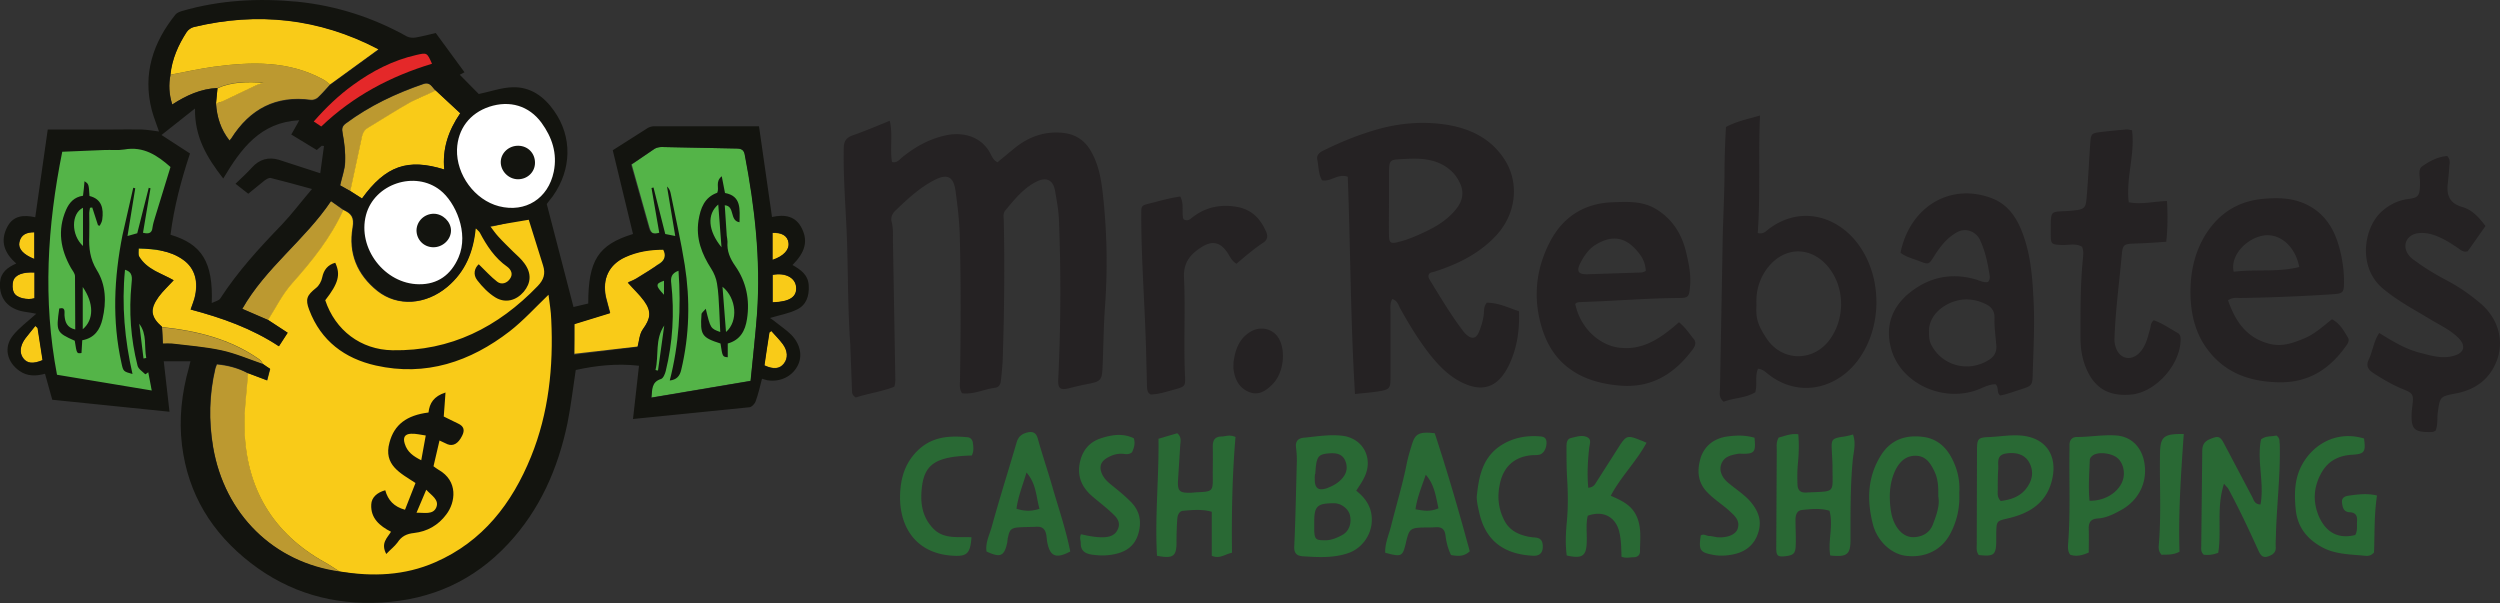 <?xml version="1.0" encoding="utf-8"?><svg xmlns="http://www.w3.org/2000/svg" width="1000" height="241.2" xmlns:v="https://vecta.io/nano"><rect width="100%" height="100%" fill="#333333" stroke="none"/><path d="M600 193.3c-1.2 5.3-.7 10.2 1.8 15 1.9 3.6 5 5.3 8.8 6.2 1.1.3 2.3.4 3.4.5 2.8.2 3.2 2 3.1 4.2-.2 2.3-1.7 3.2-3.8 3.1-10.1-.5-18.6-4.6-21.5-16.8-.5-2.2-1.1-4.5-1.1-6.8.8-8.1 2.3-16 10.1-20.8 4.4-2.7 9.3-3.7 14.4-3.4 1.6.1 3.3.1 3.4 2.4.1 2.4-1.2 4.7-3 5-1 .2-2 .1-3 .2-6.9.6-11.2 4.7-12.6 11.2zm339.9 4.9c-1.6.2-3.3.6-3.1 2.8.2 1.9.6 3.8 3.1 3.9 2.6.1 3.1 1.7 2.9 3.8-.1 1.7.3 3.5-.7 5.3-7.6 1.9-11.9-1.9-14.3-6.9-2.8-6.1-2.5-12.3.9-18.2 2.7-4.7 7-6.7 12.1-7 4.9-.3 5.6-1 4.8-6.5-9.9-3-18.9 1.3-23.9 9-3.9 6-4.1 12.6-3.4 19.5.7 6.8 4.3 11.4 10 14.7 5.5 3.2 11.6 3.1 17.6 3.7 1.1.1 2.3.2 3.7-1.3.3-7.2 0-14.9 1.2-22.8-3.8-.9-7.3-.5-10.9 0zm-248.4-4.9c-2.9-2.3-4-5.3-2.9-7.9 1.2-2.9 4-3.4 6.7-3.9.4-.1.9 0 1.3 0 5.2.1 5.8-.6 5.2-6.4-3.7-1.1-7.3-1-10.9-.5-5.1.7-9 3.6-10.6 8.4-1.5 4.9-1.4 9.9 2.7 14 2.6 2.7 5.8 4.7 8.6 7.2 2.1 2 4.5 3.8 3.5 7.2-.7 2.4-4.1 3.8-8.1 3.5-1.1-.1-2.3-.5-3.4-.5-1.1-.1-2.2-1-3.3-.2-.9 6-.3 6.8 5.3 7.8 2.3.4 4.6.3 6.9-.1 5.4-.9 9.3-3.7 10.9-9.2 1.5-5-.5-9-3.7-12.6-2.4-2.5-5.4-4.5-8.2-6.8zm-142.9 16.5c-.7 5.1-4.3 9.7-9.2 11.4-6 2.1-12.2 1.7-18.4 1.3-2.4-.2-3.4-1.3-3.3-3.9.5-10.9.7-21.9 1-32.8.1-2.3 0-4.6-.3-6.9-.3-2.5 1-3.6 3-3.8 5.2-.5 10.3-1.4 15.5-.8 8.4 1 12.6 9.1 8.8 16.7-.8 1.7-1.9 3.2-3.2 5.3 4.5 3.5 6.8 7.8 6.1 13.5zm-22.7-18.1c0 3.6 1.4 4.7 4.8 3.6 2.4-.9 4.7-2.1 6.4-4.2s2-4.4 1-6.8-3.1-3.1-5.6-3c-4.8.2-5.7 1-6.2 5.7-.1.9-.1 1.7-.2 2.6h-.1c-.1.6-.1 1.3-.1 2.1zm14 14.1c-.7-2.4-3.5-4.5-6.2-4.5-7 0-8.1 1.1-8 8.2v3c.2 3.2.7 3.6 4.1 3.6 2.5.1 4.9-.9 7.1-2.1 2.8-1.5 3.9-4.9 3-8.2zm116.3-29.7c-5.2-2.1-5.7-2-8.7 2.7l-8.8 13.8c-.7 1.1-1.2 2.3-3.4 2.5-.5-5.6-.2-10.8.4-16.1.2-1.4.9-3.1-.6-4-2.1-1.2-4.5-.3-6.7.2-1.7.4-1.8 2.1-1.8 3.6 0 3.9 0 7.8.2 11.7.4 6.2.5 12.3-.1 18.5-.4 4.4-.6 8.8 0 13.2 6.3 1.4 7.9.2 8-5.7.1-3.4-.4-6.9.4-10.2 6-2.2 10.9.3 12.5 6 .9 3.4.9 7 1 10.4 1.9.7 3.4.2 4.8.2 1.5 0 2.6-.8 2.6-2.3 0-5 .8-10-1.7-14.8-2.1-4-5.9-5.7-10-7.5 4-7.6 10.2-13.6 14.3-21.2-1.1-.5-1.8-.8-2.4-1zm-235 19.5c2.4 8.2 5.2 16.4 6.9 25-5.7 3-8.1 2-9.2-3.7-.2-1-.2-2-.4-3-.4-2.2-1.5-3.3-3.8-3.2-2.2.1-4.3.1-6.5.2-3.6.2-4.3.7-5 4-.2.7-.2 1.4-.3 2.1-1.2 5.5-2.7 6.2-8.3 3.6-.5-3.5 1.2-6.7 2.1-9.9 3.1-11.3 6.7-22.6 10-33.9.7-2.3 2.2-3.3 4.2-3.8s3.5-.1 4.2 2.4c1.9 6.8 4.2 13.5 6.1 20.2zm-5.4 7.9c-1.4-4.8-1.2-9.9-5.2-14.5-1.6 5.4-3.4 9.7-4 14.5 3.2 1 5.9 1.1 9.2 0zm72.7-28.9c-2.6.1-3.4 1.5-3.4 4 .1 3.9 0 7.8 0 11.7.1 6.2 0 6.3-6 6.6-1 0-2 .2-3 .2-4.3.1-5.1-.7-4.9-4.9l.9-14.2c.1-1.5.6-3.2-1.2-4.7l-7.5 2.2c.2 15.7-1.5 31.3-.6 46.8 6.6 1.3 7.9.2 7.8-5.9 0-2.9.1-5.8.3-8.6.1-1.6.6-3.4 2.5-3.5 3.7-.3 7.4-.7 11.3.4v17.6c3.1 1.4 5.2-.6 8.1-1.2-.2-15.5.1-31 1.4-46.3-2.4-1.1-4-.2-5.7-.2zm-101.5.3c-7.2-.7-14-.3-19.7 5.1-4.2 4-6.3 8.8-7 14.4-1.8 14.7 5 27.1 21.1 27.9 5.5.3 6.7-1 7.2-7.4-5.4-.3-11.3 1-15.6-3.8-4.2-4.6-4.9-10-4.3-15.7 1-9.8 5.6-12.8 20-13.2 1-1.9.6-3.7.4-5.4-.3-1.1-1-1.8-2.1-1.9zm57.6 19.1c-1.5-1.2-2.8-2.4-3.7-4.2-1.4-3-.7-5.2 2.2-6.8 1.8-1 3.7-1.6 5.8-1.5 1.3.1 2.6.5 3.9-.6.8-1.7 1.4-3.5.7-5.6-4.4-2.1-8.8-1.4-13.1 0-4 1.3-6.8 4-8.1 8.3-1.8 6.1 0 11 4.7 15 2.7 2.3 5.6 4.5 8.2 7 1.5 1.4 3 3.2 2.1 5.7-1 2.7-3.2 3.5-5.8 3.6-3 .1-6-.5-9.1-1.2-.7 1.5-.1 2.4-.1 3.4-.1 3.3 1.8 4.4 4.8 4.8 3.1.4 6 .4 9-.3 4.6-1 7.8-3.4 9.2-8 1.5-5 .6-9.4-3.2-13.1-2.3-2.3-4.9-4.4-7.5-6.5zm129.3-20.7c5.1 15.5 9.7 31.3 14 47.2-2.3 2.2-4.8 2-7.5 1.5-1.2-2.5-1.9-5.2-2.2-7.8s-1.6-3.5-4-3.3c-1.6.1-3.2.1-4.7.1-5.3.1-5.8.6-7 5.5-1.4 6.2-1.7 6.4-8.4 4.6-.2-3.5 1.3-6.8 2.2-10.2 2.1-8.5 4.7-16.9 6.4-25.5.6-2.8 1.4-5.6 2.3-8.3 1.2-3.7 3.1-4.5 8.9-3.8zm1.5 30c-1.1-4.7-1.6-9.5-5.1-13.4-1.5 4.5-3.4 8.8-4.1 13.8 3.1.6 5.9 1.1 9.2-.4zm161-28.5c-3.5.6-3.9 1.2-3.7 4.9.1 2.4.3 4.9.3 7.3 0 10.6 1.4 9.4-10.3 10h-.4c-2.2.1-3.2-1-3.3-3.1-.1-2.6-.1-5.2.1-7.8.4-4.1.6-8.2.2-12.4-3.2-.4-5.5.8-7.8 1.3-1.1 1.8-.8 3.6-.8 5.3l-.2 38.9c0 3.1.6 3.6 3.5 3.3 3.5-.4 4.2-1.1 4.3-4.6.1-3.3-.1-6.6-.1-9.9 0-1.8.4-3.7 2.5-4 3.7-.4 7.4-.8 11.1.3 1.6 6-.7 12.1.3 17.9 6.7.7 8.1-.4 8.1-6.3 0-10.7-.1-21.3.9-31.9.3-3.2 1.4-6.5.1-10.2-1.7.5-3.2.8-4.8 1zm127.6 6.8c-.2 11.8.5 23.6-.4 35.4-.1 1.5-.5 3.2 1 4.9 2.1-.1 4.5.2 7.2-1.2-.5-15.6.6-31.2 1.7-47.1-8.2-.1-9.4 1.1-9.5 8zm-6.2 3.8c1.2 7.8-2.5 14.9-9.5 18.7-2.9 1.6-5.9 3.1-9.3 3.3-2.9.2-3.6 1.8-3.5 4.3.1 3.1 0 6.3 0 9.3-2.7 1.2-5 1.7-7.4.9-1.2-1.6-.9-3.4-.8-5.1.9-12.2.3-24.5.5-36.7v-2.2c0-1.9 1.1-3.1 2.9-3.1 5.3 0 10.6-1 15.9-.6 6.1.5 10.2 4.8 11.2 11.2zm-10.5-1.9c-2-2-6.7-2.8-9.3-1.8-1.2.5-2.1 1.4-2.1 2.5-.2 5.3-.6 10.6-.1 16.1 6 .1 11.2-3.1 13.1-7.6 1.3-3.1.6-7-1.6-9.2zm-26.5 8.5c-2.2 9.2-9 13.3-17.4 15.3-4.7 1.1-4.8 1-4.9 5.8v3c0 5.9-.9 6.6-7 5.9-1.1-1.5-.8-3-.8-4.4l.1-37.2c0-5.1.3-5.4 5.3-5.6 4-.2 8.1-.9 12-.6 10.1.7 15.1 7.9 12.7 17.8zm-8.9-6.6c-1.6-3.3-4.9-4.7-9.5-4-3.9.6-3 3.6-3.1 6-.2 2.9-.2 5.7-.2 8.6 0 1.4-.3 2.9 1.2 4.4 3.8-.5 7.6-1.6 10.2-5 2.2-2.9 3.2-6.3 1.4-10zm-28.2 11.9c.3 5.9-1 11.4-3.7 16.4-3.5 6.5-10.2 9.6-17.8 8.6-6-.8-11.5-6.2-13.1-12.8-2.4-9.6-2.1-18.8 3.3-27.4 4-6.4 10.1-8.3 17.1-7.3 6.3.9 10 5.2 12.3 10.8a25.11 25.11 0 0 1 1.9 11.7zm-8.4 1.2c.1-3.8-.1-7.1-1.6-10.1-1.6-3.3-3.5-6.1-7.5-6.1s-6.5 2.5-8.2 6.1c-2.3 5-2.4 10.4-1.7 15.6.4 2.8 1.3 5.6 3.2 7.9 2 2.4 4.5 3.4 7.6 2.8s5.2-2.4 6.2-5.3c1.4-3.7 2.7-7.4 2-10.9zm135.2-24.3c-1.8.5-4.2 0-6.1 1.6-1.7 8.7 1.4 17.4-.2 26-2.4-.1-2.7-1.8-3.3-3l-11.3-21.4c-1.6-3-2.4-3.1-5.5-1.8-2.3.9-3.2 2.3-3.2 4.9l-.4 37.6c0 1.3-.3 2.6 1 3.8 1.9.2 3.8 0 5.8-.8 1.4-8.9-.8-18.1 2.3-27.6 1 1.2 1.4 1.5 1.6 1.8 4.4 8.1 8.3 16.4 12.1 24.8.8 1.7 1.6 3.2 3.8 2.5 1.9-.6 3.4-1.6 3.2-3.9-.1-2 .1-4 .1-6 .4-11.7 1.8-23.3 1.5-35-.2-1.2.2-2.5-1.4-3.5z" fill="#296934"/><path d="M707.5 91.6c-1.1.8-2 2.2-4.4 1.6 1.1-15.3.2-30.8.9-47-5.1 1.5-9.4 2.3-13.6 4.6-.4 6.4-.6 12.9-.6 19.3-.1 9.9-.7 19.9-.8 29.8l-1 55.3c0 1.8-.7 3.8 1.5 5.5 4-1.6 8.7-1.4 12.6-3.8.9-3.1-.2-6.3 1.1-9.4 1.9.2 2.9 1.2 4 2.1 12.1 9.6 26.8 5.9 35.2-4.5 10.2-12.6 10.9-32.5 1.8-46.1-8-12.1-23.4-17.4-36.7-7.4zm24.2 44.5c-6.7 8.8-19.1 8.5-25.2-.9-3.1-4.8-4.3-7.6-3.9-13.1-.3-4.9.8-9.6 3.6-13.8 6.6-9.8 18.2-10.5 25.6-.9 6.3 8.3 6.1 20.5-.1 28.7zm-220-.4c2.7 5.2 1.6 13.5-2.5 17.8-2.6 2.7-5.7 4.9-9.6 3.3s-5.7-5-6.2-9.2c-.1-.6 0-1.2 0-2.6.6-4.4 1.8-9.3 6.8-12.3 4.1-2.5 9.3-1.2 11.5 3zm-17.1-30.2c-1.9-1.1-2.6-2.9-3.6-4.4-2.8-4.2-6-5-10.3-2.3-4.5 2.8-7.4 6.2-7.1 12.2.6 13.1-.2 26.2.4 39.3.2 4.3 0 4.3-4.2 5.5-3.2.9-6.3 1.9-9.5 2-1.4-.7-1.4-1.9-1.5-3.1l-.4-15.5c-.5-17.7-1.9-35.4-1.9-53.1 0-3.9-.1-3.9 3.7-4.8 3.9-1 7.7-2.1 11.9-2.7 1.7 3.2.4 6.4 1.3 9.1 1.9 1.1 2.9-.3 4-1.1 5.3-3.9 11.2-5 17.6-3.8 5.9 1.1 9.3 4.9 11.5 10 .7 1.6.5 3.1-1.1 4.2-3.8 2.5-7.3 5.5-10.8 8.5zm177 23.4c-6.8 5.9-13.9 11.3-23.7 10.2-7.5-.8-15.6-7.2-17.8-17.5.7-.9 1.8-.7 2.8-.8 12.8-.4 25.6-1.5 38.4-1.6 4.1 0 4.3-.4 4.7-4.4.5-4.8-.5-9.5-1.6-14.1-1.7-7-5.3-12.9-11.7-16.9-5.6-3.5-11.6-3.1-17.6-2.9-12 .4-20.7 6.4-25.8 17.2-4.8 9.9-5.9 20.4-3.1 31.1 1.6 6.1 4.3 11.8 9.2 16.3 6.1 5.5 13.2 7.7 21.1 8.6 13.4 1.6 23-4.1 30.7-14.5.9-1.3 1.4-2.6.3-4-1.7-2-3.2-4.5-5.9-6.7zm-39.5-23.6c1.5-2.9 3.3-5.7 6.3-7.5 7-4.2 12.4-2.7 17.2 3.5 1.5 1.9 2.6 4.1 2.7 7.1-.7.3-1.3.6-1.8.6l-21.5.7c-3.7.1-4.5-1.2-2.9-4.4zm-37.4 15.8c-1.1 1.4-1 2.4-1.1 3.4-.1 2.8-.9 5.4-1.9 8-1.2 3.1-3.1 3.4-5.5 1-.4-.4-.8-.8-1.1-1.3-4.8-6.3-8.8-13.1-13-19.9-.5-.9-1.1-1.7-.4-2.8.5-.6 1.3-.6 2-.8 9-2.9 17.4-6.9 24.1-13.8 8.6-8.7 10.3-21.5 3.9-31.3-5.4-8.2-13.6-12.2-23-13.7-8.9-1.4-17.7-.8-26.5 1.5-8.1 2.2-15.8 5.3-23.2 9-1.4.7-2.4 1.8-2.1 3.4.6 2.8.4 5.7 1.9 8.3 3.5.8 6.2-2.8 10.3-1.4 1.1 28.7 1.1 57.7 2.9 86.9 3.7-.4 6.7-.6 9.7-1.1 4.1-.7 4.5-1.2 4.5-5.4v-26.4c0-1.6-.3-3.2.7-5.1 2.2.7 2.5 2.6 3.3 4 3.3 5.9 6.8 11.7 10.9 17.1 3.7 4.8 7.8 9.3 13.3 12.1 8.6 4.4 14.7 2.1 18.9-6.2 3.4-6.7 4.6-14.2 4.3-22.1-4.3-1.4-8.4-3.5-12.9-3.4zm-29.3-26.3c-2 .8-4 1.5-6.1 2-3 .8-3.7.3-3.7-2.7-.1-4.6 0-9.2 0-13.8V68.2c.1-3.8.5-4.3 4.1-4.5 5.4-.3 10.9-.7 16.1 1.6 4 1.8 6.9 4.7 8.5 8.7 1.5 3.9.3 7.2-2.4 10.3-4.5 5.2-10.4 7.9-16.5 10.5zm367.4 32.9c-3.7 2.9-7.2 6.2-11.7 7.9-4.1 1.7-8.3 3.1-13 2-9.4-2.3-13.9-8.9-16.9-17.5 2-1.3 3.6-.9 5.2-.9a750.26 750.26 0 0 0 36.7-1.5c4.2-.3 4.5-.7 4.5-5 0-4.8-.7-9.5-2-14.1-2.3-8.2-6.8-14.7-15.4-17.8-4.8-1.7-9.6-1.7-14.5-1.3-10 .8-17.7 5.4-23.2 13.9-4.8 7.5-6.5 16-6.3 24.7.2 8 2.1 15.7 7.2 22.2 7 9 16.6 12.3 27.6 12.6 11.8.4 20.4-4.8 27.1-14.1.9-1.2 1.9-2.5 1-3.9-1.6-2.6-3.1-5.5-6.3-7.2zm-27.9-33.4c6.7-1.4 13.2 4 14.8 12.5-8.7 2.2-17.6.8-26.2 1.9-1.5-5.9 4.3-12.9 11.4-14.4zm93.3 51.2c-3 6.7-8.5 10.4-15.5 11.8-6.7 1.3-6.7 1.2-7.6 7.8-.3 2.4.1 4.9-.9 7.2-.5.2-.9.5-1.3.5-7.4.2-8.6-1-8.2-8.3l.3-2.6c.5-4.2.1-4.7-4-6.3-4.1-1.7-8-4-11.7-6.4-2.1-1.4-3-2.9-1.8-5.4 1.6-3.3 1.9-7.2 4.2-10.6 5.2 3.2 10.2 6.3 15.9 7.8 4.6 1.2 9.2 2.7 14 1.3 4.2-1.2 4.9-4.1 1.6-7.3-3.1-3-7.1-4.9-10.8-7.1-6.6-4-13.5-7.6-19.5-12.7-10-8.7-7.3-24.5 0-30.8 3-2.6 6.4-4.3 10.4-4.8 3.9-.5 4.5-1.2 4.7-5.2v-1.3c.1-2.3-1-5.2.9-6.6 3-2.1 6.3-3.8 10-4.1 1.4 1.5.9 3 .8 4.3-.1 2-.3 4-.5 6-.7 4.9.2 8.5 5.7 10.1 4 1.1 6.7 4.2 9.3 7.6l-7.1 10.1c-1.7.5-2.7-.4-3.8-1.2-3.1-2.1-6.2-4.1-9.8-5.3-2.1-.7-4.2-1-6.4-.7-4.7.7-6.5 5.3-3.4 9 .7.9 1.7 1.6 2.6 2.2 3.9 2.9 8.1 5.4 12.5 7.7 4.7 2.5 9.1 5.5 13.2 9 7.7 6.4 10 16 6.2 24.3zm-126-8.6c-.7 9.6-10.1 19.9-19.5 20.9-10.1 1-15.6-3.3-18.7-11.7-1.3-3.5-1.8-7.2-1.8-11 0-10.7-.1-21.3 1-32 .1-1.4.3-2.9-.4-4.4-2.5-1.5-5.3-.6-8-.7-4.4-.2-4.5-.3-4.5-4.7 0-10.1-.4-8.3 8.1-9 5.8-.5 5.9-1.1 6.3-5.9.6-7 .9-14.1 1.4-21.1.3-3.8.4-4 4.3-4.5 3.3-.4 6.6-.7 9.9-1 .7-.1 1.4.1 2.5.3 1.3 9.6-2.5 19-1.3 28.8 5 1 9.8-.3 15.3-.5.3 5.5.3 10.7-.3 16.3-4.3.3-8.2.6-12.2.7-4.7.2-5.2.2-5.6 4.6-1 11-2.5 22.1-2.9 33.1-.1 1.3.1 2.6.5 3.8 1.5 4.7 6.1 5.7 9.5 2.2 2.6-2.7 3.3-6.3 4.3-9.8.3-.9 0-2 1.4-3.2 3.5 1.2 6.5 3.4 9.8 5.2 1.1.9 1 2.3.9 3.6zm-62.7-42.3c-2.2-6.5-5.7-12.5-12.5-15.2-16.9-6.6-33.1 3.4-36.8 21.7 2.2 1.7 4.8 2.3 7.4 3.3 3.9 1.5 3.9 1.5 6.1-2 2.4-3.8 5-7.2 9.1-9.5 3.8-2.1 7.9 0 9.3 3.3 2 4.4 3 9 3.7 13.7.2 1 .2 2-.6 2.9-1.6.3-3-.4-4.5-.9-8.2-2.5-16.1-1.7-23.3 2.7-10.6 6.5-13.7 15.6-10.8 25.4 4 13.3 19.9 20.6 33.3 16.3 2.8-.9 5.4-2.6 8.3-2.6 1.5 1.3.3 3.4 1.9 4.5 2.7-.5 5.2-1.5 7.8-2.3 4.9-1.6 5.1-1.5 5.2-6.8.3-10.4.9-20.7.2-31.1-.4-8-1.2-15.9-3.8-23.4zm-14 49.4c-8.6 5.3-19 2-23.1-6.3-.7-1.5-.8-3-.8-4.8-.4-8 8.6-13.6 15.9-13.1a16.45 16.45 0 0 1 5.8 1.4c2.6 1 4.6 2.6 4.5 6-.1 3.6.4 7.2.7 10.7.3 2.7-.7 4.7-3 6.1zM441.1 77.3c1.7 15.1 2 30.2.9 45.3-.6 8.2-.6 16.4-1 24.6-.2 4.7-.8 5.4-5.4 6.3-2.7.5-5.3 1.1-8 1.8-3.6.9-4.5 0-4.3-3.6a737.7 737.7 0 0 0 .3-63.1c-.1-4.2-.9-8.3-1.6-12.4-.8-4.2-3.4-5.5-7.3-3.6-5.3 2.6-8.9 7.2-12.6 11.6-.9 1.1-.7 2.5-.6 3.7.4 18.5.2 36.9-.4 55.4-.1 2.9-.4 5.7-.7 8.6-.1 1.6-.7 3-2.3 3.2-4.4.5-8.5 2.8-13.3 2.2-1.2-1.9-.8-3.7-.8-5.4.3-19.3.4-38.6-.1-58-.2-5.9-.9-11.8-1.7-17.6-.8-5.7-3.3-6.9-8.4-4.3-6 3.1-10.8 7.6-15.6 12.2-1.4 1.3-2 2.9-1.5 4.7.7 2.9.4 5.7.5 8.6l.9 52.3c0 1.6.2 3.2-.4 4.9-5.1 2-10.6 2.7-15.4 4.3-1.5-1-1.5-1.9-1.5-2.8l-.7-18.6c-1.1-15.4-.8-30.8-1.5-46.2-.5-10.6-1.3-21.3-1.1-32 0-2.7.8-4.2 3.4-5.2 4.9-1.7 9.6-3.7 15-5.9 1.3 5.6 0 11.1.9 16.5 2 .5 3-1 4.1-1.9 5.2-4.2 10.9-7.4 17.6-8.8 6.1-1.3 14.1 0 17.9 7.8.6 1.2 1.2 2.3 2.6 3l6.9-5.7c5.5-4.4 11.6-6.7 18.8-6.1 4.7.4 8.2 2.3 10.9 6.1 3.6 5.5 4.8 11.8 5.5 18.1z" fill="#252223"/><path d="M99.3 149.4c-.5 7.4-1.6 14.8-1.4 22.1.6 23.9 11.3 42 32.3 53.6 2 1.1 3.9 2.5 5.9 3.7-26.6-3.6-46.2-23-50.8-49.8-1.8-10.6-1.6-21.1.9-31.6.1-.4.3-.8.6-1.6 4.4.4 8.6 1.5 12.5 3.6zM68.9 41.8c5.7-3.7 11.5-6.3 18.1-6.6 5.8-2.6 12-2.6 18.4-2.2-1 .4-2.1.6-3.1 1.1l-13.4 6.4c-.8.4-1.6.6-2.5.8.3 5.4 1.9 10.4 5.4 14.8.4-.5.6-.6.7-.8 7.5-11.8 17.9-17.3 31.9-15.4.8.1 2-.3 2.7-.9 1.7-1.6 3.3-3.4 4.9-5.2-.9-.7-1.7-1.5-2.7-2-13.9-7.6-28.8-7.1-43.8-5.1-5.8.8-11.6 2.1-17.3 3.2-.8 3.9-.6 7.8.7 11.9zm63.5 38.7c-10.5 15.6-26.1 26.6-35.5 43.1l10.4 4.5c3.1-4.9 5.7-10.2 9.5-14.5 8.1-9.1 15.6-18.4 20.6-29.5-1.6-1.2-3.3-2.4-5-3.6zm37.1-46.9c-11.1 3.8-21.6 8.7-31.1 15.8-1.5 1.1-1.7 2.1-1.3 4 .7 3.7 1.1 7.6 1 11.4-.1 3.1-1.3 6.1-2 9.4 1.4.8 2.8 1.5 4.1 2.3l4.2-19.5c.5-2.2.6-4.4 2.9-5.8l17.1-10.3c3.2-1.8 6.7-3 10-4.5-1.5-1.3-2.1-3.7-4.9-2.8zm-104.3 104c1.4 0 2.5-.1 3.6 0 6.6.8 13.3 1.3 19.8 2.7 5.7 1.3 11.2 3.6 16.7 5.5-.5-.7-.9-1.6-1.6-2-11.7-8.2-25-11.4-38.9-12.9.2 2.1.3 4.2.4 6.7z" fill="#bc9930"/><path d="M260.6 159l39.7-6.7 2.6-27c1.5-21.3-.9-42.4-4.9-63.3-.4-2-1.4-2.5-3.2-2.6l-30-.6c-1 0-2.1.2-2.9.7-3.2 2.1-6.4 4.4-9.2 6.3l7.1 25.2c.6 2.3 1.7 3 4.2 2.1M70.3 60.8c-5.3-4.6-40.4-2.2-46.1-2-6 29.8-8.5 64.1-2.8 94 12.7 2.1 41 9.9 39.9 5.6-5-19.5 9-97.6 9-97.6z" fill="#54b448"/><path d="M196.2 90.7c4.9-.8 11.1-3 16.8-4 1.7 5.6 4.3 13.3 6.4 19.6l1.4 11.7c.4 3.2 5.1 40.9-7 66.2-7.6 18.7-19.3 33.9-38.3 42.2-12.3 5.4-26.5 4.4-39.5 2.3-2-1.2-3.9-2.6-5.9-3.7-21-11.6-31.7-29.7-32.3-53.6-.2-7.4.9-14.8 1.4-22.1l7.7 2.9 1.2-4.6c-1-.6-1.9-1.3-2.8-1.9-.5-.7-.9-1.6-1.6-2-11.7-8.2-25-11.4-38.9-12.9-4.6-4-5-7.2-1.4-12.1 1.7-2.3 3.9-4.3 6-6.6-4.9-2.8-10.7-4.3-13.8-9.5-.4-.7-.2-1.9-.2-3.2 6.6.2 12.6.8 17.8 4.5 4.8 3.4 6.3 8.9 4.5 15.6-.4 1.3-.9 2.6-1.5 4.3 12.4 3.3 24.4 7.5 35.3 14.7l3.5-5.4-7.8-5.1c3.1-4.9 5.7-10.2 9.5-14.5 8.1-9.1 15.6-18.4 20.6-29.5 3.1 1.4 4.4 2.9 3.7 7-1.8 10.3 1.8 18.9 9.9 25.4 8.1 6.4 19.3 5.6 27.9-1.6 7.1-6 10.4-13.8 11.3-23.4l6.1-.7zm-110.7-64c15-2 29.9-2.5 43.8 5.1 1 .5 1.8 1.3 2.7 2l19.4-14.1s-.2-.2-.5-.4c-23.4-12-47.9-14.7-73.4-8.5-1.1.3-2.3 1.1-2.9 2-3.3 5.2-5.8 10.8-6.5 17.1 5.8-1.1 11.6-2.4 17.4-3.2zm78.8 14.1c-5.8 3.3-11.4 6.9-17.1 10.3-2.3 1.3-2.4 3.6-2.9 5.8l-4.2 19.5 4.7 3c9.4-13.1 18.3-16.1 32.9-11.6-.8-8.2 1.6-15.5 6.4-22.5l-9.8-9.1c-3.3 1.6-6.8 2.9-10 4.6zm90.8 97.8c.6-2.1.7-5 2.1-7 3.1-4.3 3.6-7.1.5-11.4-1.9-2.6-4.3-4.8-6.5-7.3 1.1-.5 2.3-.9 3.4-1.6 3.3-2 6.6-4 9.7-6.3 1.6-1.2 2.3-3 1.1-5.3-5.3 0-10.4.8-15.2 3-6.6 3-9.3 8.8-7.8 16 .5 2.1 1.1 4.1 1.7 6.4l-14.3 4.4v12l25.3-2.9zm63.4-23.9c-.4-3.6-4.4-5.7-9.4-4.7v11c6.9-.2 9.9-2.3 9.4-6.3zm-10.8 18.2l-2 13.2c3.7 1.7 6.2 1.4 7.8-.7 1.7-2.1 1.6-5.1-.5-7.9-1.4-1.8-3-3.5-4.6-5.2-.1.2-.4.4-.7.6zm-292.6-1.8c-.3-.3-.6-.5-.9-.8-1.3 1.7-2.7 3.3-4 5-2.2 2.8-2.5 5.8-.9 7.9 1.6 2.2 3.9 2.4 7.8.8l-2-12.9zm-9.8-18.8c-.5 1.5-.4 3.5.3 4.8 1.1 2.2 5.5 3 8.2 2.2V109c-4.5-.2-7.7.9-8.5 3.3zm81.1-70.9c.8-.3 1.7-.5 2.5-.8l13.4-6.4c1-.5 2.1-.7 3.1-1.1-6.4-.4-12.6-.4-18.4 2.2l-.6 6.1zm229 55.7c-.4-2.7-2.7-4.1-6.4-3.9v10.9c4.6-1.6 6.9-4.2 6.4-7zM13.8 92.9c-3.1 0-5.4.9-6 4-.6 2.6 1.5 4.9 6 6.7V92.9z" fill="#f9cb18"/><path d="M187 93.6c0 12.1-9.1 23.3-21.1 23.3s-22.5-11.2-22.5-23.3 9.8-24 21.8-24c12.1 0 21.8 11.8 21.8 24zm37.6-31c0 12.1-9.1 23.3-21.1 23.3S181 74.7 181 62.6s9.8-24 21.8-24c12.1 0 21.8 11.9 21.8 24z" fill="#fff"/><path d="M154.5 221.6c-2.3-4.4.4-6.4 1.9-8.9-4.5-2.3-8.2-5.4-7.9-10.9.1-2.8 2.3-4.8 5.6-5.7 1.1 4 3.5 6.6 7.9 7.8l4.2-10.7c-6.1-4-12.9-7.2-10.4-16.2 1.9-7.2 6.9-10.9 15.6-12 .4-3.7 2.1-6.5 6.8-8-.2 3.5-.5 6.5-.7 9.6 1.9.9 3.7 1.9 5.7 2.8 2.4 1.1 2.8 2.7 1.6 5-1.5 3-3.5 4.2-5.8 3.3-.9-.4-1.9-.9-3.2-1.5l-2.4 10.3c.7.5 1.3 1 2 1.4 8 4.5 6.8 13.1 3.1 17.9-3.2 4.3-7.6 6.8-12.9 7.4-2.9.3-5 1.3-6.6 3.8-1.2 1.6-2.8 2.8-4.5 4.6zm15.8-47.4c-2.1-.3-4-.8-5.9-.7-2.5.1-3.3 1.5-2.5 4 1 3.3 3.4 5 6.6 6.6l1.8-9.9zm.2 21.7l-3.9 9.2c3.1-.1 6.6.9 7.9-2.1 1.3-3.1-1.9-4.8-4-7.1zm120.6-58.5v5.5c-2.1-.2-2.1-.2-2.9-5.5-7.5-2.4-8.2-3.4-7.6-11.7 0-.6.9-1.2 1.7-2.2 1.9 7.9 1.9 7.9 5.8 9.3l-.4-8.8c-.2-3.5-.3-7.1-.9-10.6-.3-2-1.2-4.2-2.3-5.9-3.8-5.9-6.2-12.1-5.1-19.3.8-5 2.4-9.3 7.5-11.1.9-2-.9-4.4 1.8-6.6l1.3 6.7c6.6 1.2 5.9 6.5 5.8 11.7-4.1-.6-1.7-6.5-5.9-6.8l.8 12.2c.1.8.3 1.6.3 2.4-.3 3.7 1 6.7 3.1 9.7 4.4 6.3 5.9 13.5 4.7 21.2-.7 4.7-2.7 8.4-7.7 9.8zm-.7-4.6c5-4.3 4.2-13.6-1.4-18.1l1.4 18.1zm-1.8-33.9l-1.3-17.1c-4.6 3.9-4.1 10.5 1.3 17.1zM33.8 72.5c1.7 1.1 1.7 1.1 2 5.9 4.9 1.2 5.7 5 5.1 9.4-.1.9-.6 1.7-1 2.5-.2-.1-.5-.1-.7-.2L36.9 83c-.3 0-.6.1-.9.1-.1.7-.3 1.4-.3 2 0 3.1.1 6.2 0 9.3-.2 4.8.3 9.2 3 13.6 3.7 5.9 3.9 12.8 2.3 19.6-1 4.3-3.2 7.6-8.1 8.5l-.3 5.1c-1.9.3-1.9.3-2.7-4.9-7.4-3.3-7.5-3.7-6.2-12.9 2.7-.7 2 1.5 2.1 2.7.2 2.7.9 4.9 4.3 5.7l-.1-21.3c0-1.1-1-2.3-1.6-3.3-4.2-7.4-5.5-15.1-2-23.2 1.3-3 3.3-5.2 6.8-5.7.3-1.9.4-3.8.6-5.8zm-.6 10.6c-4.8 2.3-4.8 10.9 0 15.3V83.1zm-.1 31.7v16.9c4.5-3.8 4.5-10.4 0-16.9zM214 65.1c0 3.7-3 6.6-6.8 6.6s-7-3.3-6.9-7c.1-3.6 3.3-6.5 7.1-6.4s6.6 3 6.6 6.8zm-40.8 33.8c3.8.1 7.2-3 7.2-6.7 0-3.5-3.3-6.7-6.9-6.7-3.7 0-6.8 2.9-6.9 6.6 0 3.7 2.8 6.7 6.6 6.8zm-97.6 48c-2.9 10.2-4.1 20.7-2.8 31.2 2.4 19.6 12 35.1 27.5 47.1 15.4 11.9 33 16.9 52.3 15.8 19.9-1.1 36.9-8.7 50.6-23.4 12.8-13.7 20-30.2 23.8-48.4 1.4-7 2.2-14.1 3.3-21.2 8.2-1.8 16.5-2.7 25.3-1.7l-2.4 21.3 46.6-4.7c.9-.1 2-1.3 2.4-2.2 1.1-3 1.8-6.1 2.6-9.2.8.2 1.4.4 2.1.6 5.1.8 9.8-1.4 12.1-5.7 2.1-3.9 1.2-8.7-2.5-12.5-1.9-1.9-4.2-3.4-6.3-5.1-.6-.5-1.3-1-2.2-1.6 3.9-1.2 7.6-1.8 10.8-3.4 3.7-1.8 4.9-5.3 4.7-9.5-.2-4.4-3.2-6.4-6.5-8.3 5-5 6.2-9.4 3.9-14.3-2.5-5.5-7.2-6-12.1-4.9l-5.2-36.3h-42c-.8 0-1.8.3-2.5.7l-14 8.9 8.1 33.5c-14 4.3-17.9 10.6-17.9 27.8l-5.9 1.4-10.7-41.2c.4-.6 1.4-1.8 2.4-3.1 7.6-10.7 7.9-23.8.5-34.2-4-5.7-9.4-9.6-16.5-9.4-4.4.1-8.8 1.7-13.6 2.7l-7.6-7.7c.6-.3 1.3-.7 1.9-1l-11.5-15.7c-2.5.6-5.2 1.3-8 1.8-1.1.2-2.5.1-3.5-.4C149.2 7 134.6 2.3 119.1.7 103.4-.8 88 0 72.8 4.4c-.9.3-2 .7-2.6 1.4C61.2 17 57 29.6 60.7 44c.8 3 2 5.9 2.9 8.6-2.4-.3-4.6-.7-6.9-.8-3.7-.1-7.5 0-11.3 0H19.1l-5 35.1c-4.5-1-8.8-.8-11.2 3.9-3 5.7-1.1 10.5 3.6 14.6C2.9 107 .3 109 0 113c-.4 6.3 3.1 10.6 9.8 11.7 1.6.2 3.1.5 4.7.8-3.4 3.1-6.9 5.6-9.4 8.8-3.7 4.7-2.3 10.5 2.6 14 3.2 2.3 6.7 2.2 10.3 1.2l2.9 10.4 46.9 4.8-2.3-20.2h10.7c-.3.9-.4 1.6-.6 2.4zM87 35.2c-6.6.3-12.4 2.9-18.1 6.6-1.3-4.1-1.5-8-.7-11.9.6-6.3 3.1-11.9 6.5-17.1.6-.9 1.8-1.8 2.9-2 25.5-6.1 50-3.4 73.3 8.7.3.1.5.4.5.4L132 34c-1.6 1.7-3.2 3.6-4.9 5.2-.6.6-1.8 1-2.7.9-14-1.9-24.5 3.6-31.9 15.4-.1.2-.3.3-.7.8-3.5-4.4-5-9.4-5.4-14.8l.6-6.3zm49 38.9c.7-3.2 1.9-6.3 2-9.4.2-3.8-.3-7.7-1-11.4-.4-1.9-.2-2.9 1.3-4 9.5-7 20-12 31.1-15.8 2.7-.9 3.4 1.5 4.9 2.7l9.8 9.1c-4.8 7-7.2 14.3-6.4 22.5-14.6-4.6-23.4-1.5-32.9 11.6l-4.7-3c-1.3-.7-2.7-1.5-4.1-2.3zm-72.5 44.6c1.7-2.3 3.9-4.3 6-6.6-4.9-2.8-10.7-4.3-13.8-9.5-.4-.7-.2-1.9-.2-3.2 6.6.2 12.6.8 17.8 4.5 4.8 3.4 6.3 8.9 4.5 15.6-.4 1.3-.9 2.6-1.5 4.3 12.4 3.3 24.4 7.5 35.3 14.7l3.5-5.4-7.8-5.1-10.4-4.5c9.4-16.5 25-27.5 35.5-43.1l5.1 3.5c3.1 1.4 4.4 2.9 3.7 7-1.8 10.3 1.8 18.9 9.9 25.4 8.1 6.4 19.3 5.6 27.9-1.6 7.1-6 10.4-13.8 11.3-23.4.7.8 1.3 1.2 1.6 1.7 2.8 5.3 6 10.2 11 13.7 1.6 1.2 2.4 3 1.1 4.8-1.2 1.8-3.4 2.5-5.1 1.2-2.6-2-4.8-4.5-7.4-7-1.7 1.5-2.4 4.1-.6 6.4 2 2.6 4.5 5.2 7.3 6.9 4 2.4 8.3 1.2 11.3-2.3 2.9-3.5 3.2-7.3.3-11.3-1.2-1.7-2.9-3.2-4.5-4.7-2-2-4.1-4-6-6.1-1.2-1.3-2.2-2.8-3.2-4.1l15.4-2.6 5.7 18.2c1.1 3.4.3 5.8-2.1 8.3-15.9 16.5-34.8 26.1-58.1 25.7-12.7-.2-22.9-8-26.9-20 5.3-6.8 6.2-10.3 4-15-3 .8-4.6 2.9-5.2 5.8-.3 1.6-1.3 3.4-2.5 4.3-3.6 2.9-4.4 4.4-2.7 8.8 4.7 12.4 14.2 19.4 26.6 22.2 20 4.5 37.8-1.5 53.6-13.7 5.5-4.3 10.3-9.6 15.5-14.6.4 3.2 1 6.6 1.1 10 .9 18.8-1 37.3-8.1 54.8-7.6 18.7-19.3 33.9-38.3 42.2-12.3 5.4-25.1 5.8-38.1 3.7-26.6-3.6-46.2-23-50.8-49.8-1.8-10.6-1.6-21.1.9-31.6.1-.4.3-.8.6-1.6 4.4.4 8.5 1.5 12.4 3.6l7.7 2.9 1.2-4.6c-1-.6-1.9-1.3-2.8-1.9-5.6-1.9-11-4.3-16.7-5.5-6.5-1.4-13.2-1.9-19.8-2.7-1.1-.1-2.2 0-3.6 0l-.3-6.7c-4.5-3.9-4.9-7-1.3-12zm198.3-59.2c.8-.5 1.9-.7 2.9-.7l30 .6c1.9 0 2.9.6 3.2 2.6 4 20.9 6.4 42 4.9 63.4-.6 9-1.7 17.9-2.6 27l-39.7 6.7c.5-3.2 0-6.3 3.9-7.5.9-.3 1.6-2 1.9-3.2 2.8-11.5 3.5-23.2 2.2-35.1-.3-2.3.1-4 2.9-5 1.1 14.9.2 29.5-3.5 43.9 2.7-.3 4-1.7 4.6-4.3 3.3-13.9 3.6-27.9 1.4-41.9-1.5-9.5-3.7-19-5.6-28.5-.2-1.1-.6-2.1-1.5-2.9l3.3 19.8c-1.8-.4-2.9-.6-4-.8L261.4 75c-.3.1-.5.1-.8.2l3.1 17.9c-2.5.8-3.6.2-4.2-2.1l-7.1-25.2c3.1-1.9 6.2-4.2 9.4-6.3zM50 107.9c3.3 1 2.8 3.4 2.6 5.7-1.1 11-.3 21.9 2.4 32.6.3 1.4 2 2.4 3.1 3.5.1.1.9-.6 1.2-.8l1.4 7.3-37.9-6.3c-5.7-29.9-3.9-59.4 2.1-89.2l17-.7c2.6-.1 5.3.2 7.8-.2 7.7-1.4 13.3 2.4 18.5 7L62 87c-.4 1.3-.8 2.6-1 4-.2 2.2-1.4 2.7-3.8 2.1l3-17.8c-.2 0-.5-.1-.7-.2l-4.6 18.2c-.8.2-2 .6-3.9 1.1l3.1-19.1c-.3-.1-.6-.1-.8-.2L49 94c-3.4 17.1-4.2 34.2-.4 51.3.7 3.3.8 3.3 4.4 4.3-3.1-13.6-4.4-27.5-3-41.7zm18.2-14c1.4-11 4.2-21.7 7.8-32.5L64.6 54 78 43.4c-.2 11.5 4.9 19.8 11.3 28 7.1-11.9 14.8-22.5 30.4-23.3-.6 1.2-1.1 2-1.6 2.9-.4.8-.9 1.6-1.6 2.8l10.2 6.2 2-1.7c.3 0 .6.1.9.1l-1.5 10.9-16.6-5.4c-4.1-1.2-7.8-.2-10.8 3.2-2 2.2-4.2 4.2-6.5 6.4l5.1 4 6.4-5.2c.8-.6 1.9-1.3 2.6-1.1 5.2 1.3 10.4 2.7 16.5 4.4-4.6 5.4-8.1 10.1-12.2 14.4-8.9 9.2-17.5 18.6-24.5 29.4-.5.8-1.9 1.1-3.4 1.8.6-16.4-4-23.6-16.5-27.3zm127.5-51.2c8.2-2.7 15.9-.4 20.9 6.4 4.2 5.8 6.4 12.2 4.9 19.6-2.2 10.7-11.3 16.5-21.9 13.8-9.7-2.5-17.1-12.6-16.8-22.7.3-8.2 5.1-14.5 12.9-17.1zM146.4 86c3.3-12.5 19.6-17.9 29.7-9.9 6 4.7 11.6 17 7.3 26.9-3 6.9-8.3 10.8-15.8 10.7-13.7-.1-24.7-14.4-21.2-27.7zm83.3 43.7l14.3-4.4-1.7-6.4c-1.5-7.2 1.2-13 7.8-16 4.8-2.2 9.9-3 15.2-3 1.2 2.3.5 4.1-1.1 5.3-3.1 2.3-6.4 4.2-9.7 6.3-1.1.6-2.2 1.1-3.4 1.6 2.2 2.5 4.6 4.7 6.5 7.3 3.1 4.3 2.6 7.1-.5 11.4-1.4 1.9-1.5 4.8-2.1 7l-25.4 3.1c.1-4.1.1-7.9.1-12.2zm79.3-19.8c5-1 9 1.1 9.4 4.7.5 4.1-2.5 6.1-9.4 6.3v-11zm4.1 27.7c2.1 2.8 2.2 5.7.5 7.9-1.7 2.1-4.1 2.4-7.8.7.6-4.4 1.3-8.8 2-13.2.3-.2.5-.4.8-.6 1.4 1.7 3.1 3.3 4.5 5.2zM9.2 143.3c-1.5-2.1-1.2-5 .9-7.9 1.3-1.7 2.7-3.4 4-5 .3.3.6.5.9.8l2 12.9c-3.9 1.6-6.2 1.3-7.8-.8zm4.6-24c-2.7.8-7.1 0-8.2-2.2-.7-1.3-.7-3.3-.3-4.8.8-2.5 4-3.6 8.5-3.3v10.3zM309 93.1c3.8-.2 6 1.2 6.4 3.9.4 2.8-1.9 5.4-6.4 6.9V93.1zM7.7 96.9c.7-3.1 2.9-4 6-4v10.7c-4.5-1.8-6.5-4.1-6-6.7zm258 33.3l-2.5 18c-.3 0-.7-.1-1-.2 1.4-5.9-.3-12.3 3.5-17.8zm-210-.7c3.2 4.2 1.9 9.1 2.8 13.7-.4.1-.8.1-1.1.2l-1.7-13.9zm209.9-17.2v5.6c-3.5-3.7-3.5-4.4 0-5.6z" fill="#13140f"/><path d="M128.5 50.6l-3-2c4.8-5.5 9.9-10.4 15.7-14.6 7.7-5.6 16-9.9 25.3-12 4.3-1 4.3-1 6.3 3.5-16.5 5-31.4 12.8-44.3 25.1z" fill="#e42829"/></svg>

